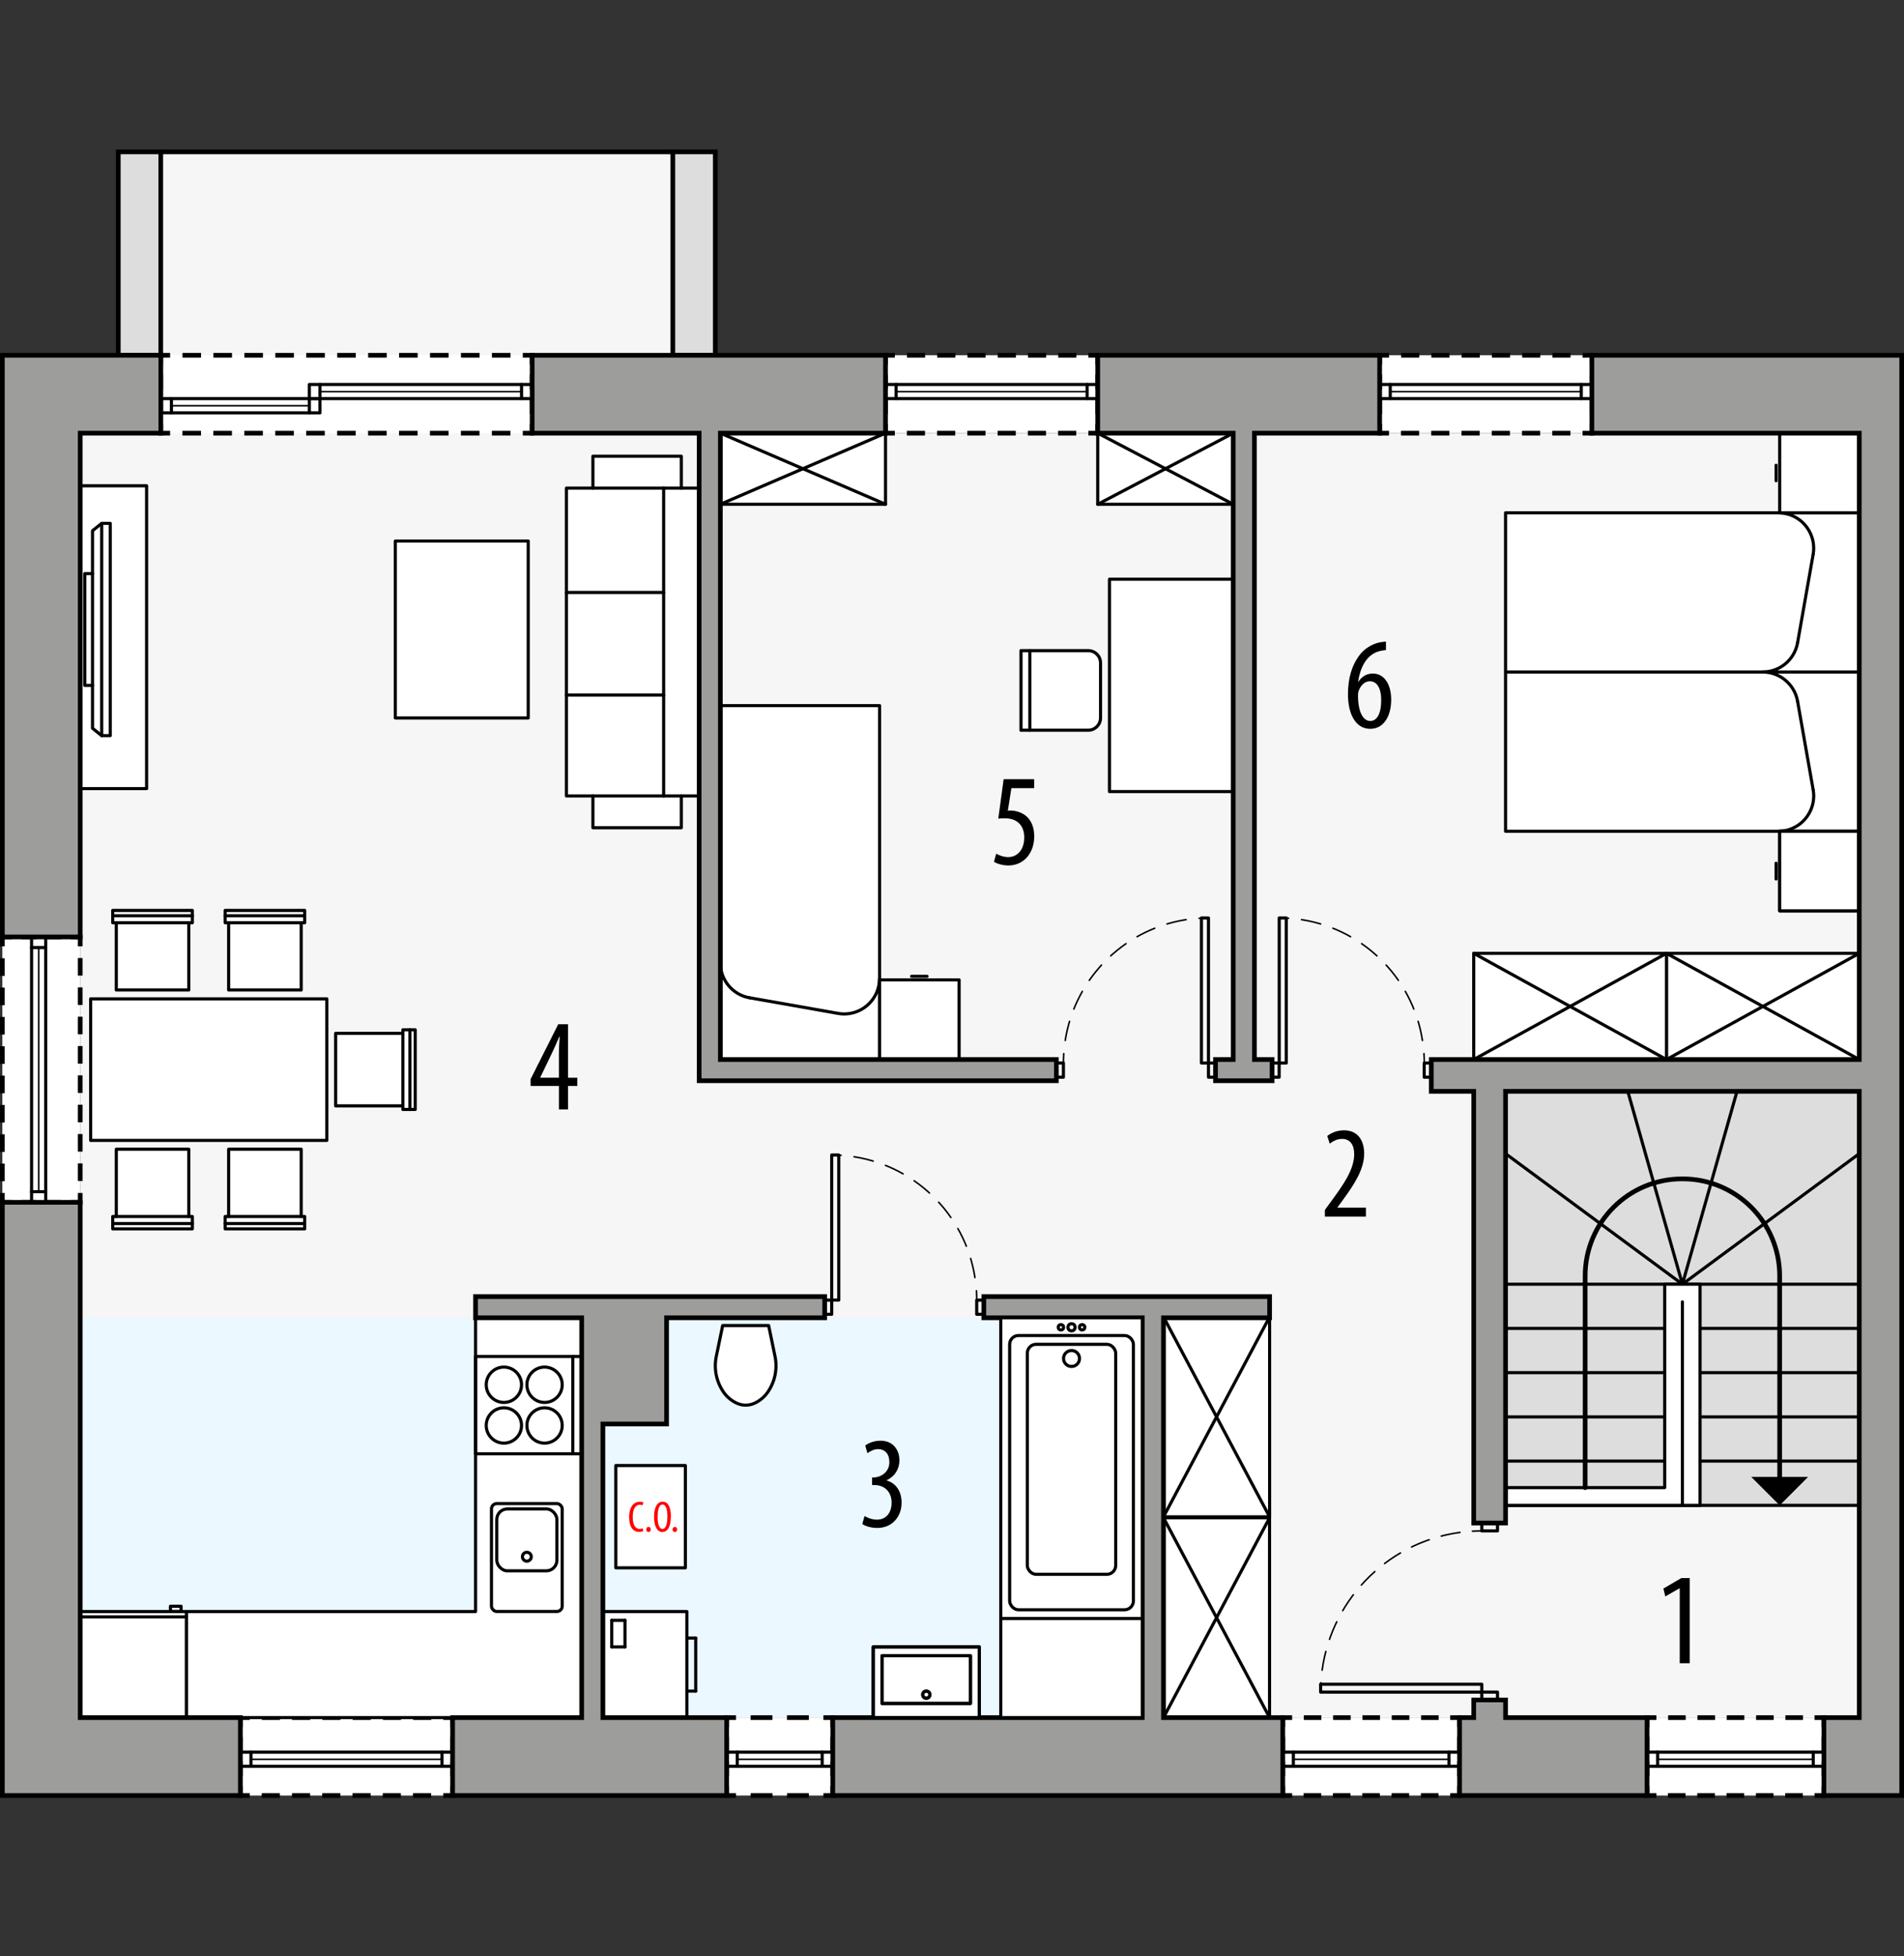 <?xml version="1.0" encoding="UTF-8"?><svg id="a" xmlns="http://www.w3.org/2000/svg" viewBox="0 0 305.2 313.42"><rect x="0" y="0" width="305.2" height="313.42" fill="#333333" stroke="none"/><defs><style>.p,.q,.r,.s,.t,.u,.v,.w,.x,.y,.z,.aa,.ab,.ac,.ad,.ae,.af{stroke:#000;}.p,.q,.r,.s,.v,.x,.y,.z,.aa,.ac,.ad,.ae,.af{fill:none;}.p,.q,.t,.v,.w,.ac,.af{stroke-linecap:round;stroke-linejoin:round;}.p,.r,.s,.u,.x,.y,.z,.aa,.ab,.ad,.ae{stroke-width:.75px;}.q{stroke-dasharray:3.14 2.09;}.q,.v,.af{stroke-width:.25px;}.r{stroke-dasharray:2.82 1.88;}.r,.s,.u,.x,.y,.z,.aa,.ab,.ad,.ae{stroke-miterlimit:10;}.ag{fill:#f6f6f6;}.ah{fill:#ebf8ff;}.ai,.t{fill:#fff;}.t,.w,.ac{stroke-width:.5px;}.aj{fill:red;}.u{fill:#9d9d9c;}.w,.ab{fill:#ddd;}.x{stroke-dasharray:2.91 1.94;}.y{stroke-dasharray:2.37 1.58;}.z{stroke-dasharray:2.37 1.58;}.aa{stroke-dasharray:3.5 2.33;}.ad{stroke-dasharray:2.82 1.88;}.ae{stroke-dasharray:2.98 1.98;}.af{stroke-dasharray:3.05 2.03;}</style></defs><polygon class="ag" points="107.85 69.4 107.85 24.33 25.77 24.33 25.77 69.4 12.86 69.4 12.86 275.19 298.03 275.19 298.03 69.4 107.85 69.4"/><rect class="ah" x="12.86" y="211.13" width="170.24" height="64.06"/><rect class="w" x="241.33" y="174.85" width="56.69" height="66.33" transform="translate(539.36 416.03) rotate(180)"/><line class="ac" x1="298.03" y1="234.09" x2="272.51" y2="234.09"/><line class="ac" x1="266.84" y1="227.01" x2="241.33" y2="227.01"/><line class="ac" x1="266.84" y1="234.09" x2="241.33" y2="234.09"/><line class="ac" x1="254.09" y1="219.92" x2="241.33" y2="219.92"/><line class="ac" x1="266.84" y1="212.83" x2="241.33" y2="212.83"/><line class="ac" x1="269.68" y1="205.75" x2="241.33" y2="205.75"/><line class="ac" x1="272.51" y1="227.01" x2="298.03" y2="227.01"/><line class="ac" x1="272.51" y1="219.92" x2="298.03" y2="219.92"/><line class="ac" x1="272.51" y1="212.83" x2="298.03" y2="212.83"/><line class="ac" x1="269.68" y1="205.75" x2="298.03" y2="205.75"/><line class="ac" x1="269.68" y1="205.75" x2="260.93" y2="174.85"/><line class="ac" x1="269.68" y1="205.75" x2="241.33" y2="184.83"/><line class="ac" x1="269.68" y1="205.75" x2="278.43" y2="174.85"/><line class="ac" x1="269.68" y1="205.75" x2="298.03" y2="184.83"/><line class="ac" x1="254.09" y1="219.92" x2="266.84" y2="219.92"/><polygon class="t" points="269.68 241.18 241.33 241.18 241.33 238.34 266.84 238.34 266.84 225.98 266.84 205.75 272.51 205.75 272.51 241.18 269.68 241.18 269.68 227.55 269.68 208.58 269.68 241.18"/><path class="p" d="M254.09,238.34v-33.92c0-8.59,6.96-15.55,15.55-15.55h.08c8.59,0,15.55,6.96,15.55,15.55v32.81"/><polygon points="289.83 236.62 280.71 236.62 285.27 241.18 289.83 236.62"/><rect class="ai" x="25.77" y="56.92" width="59.54" height="12.48"/><polyline class="s" points="85.3 67.9 85.3 69.4 83.8 69.4"/><line class="ae" x1="81.82" y1="69.4" x2="28.26" y2="69.4"/><polyline class="s" points="27.27 69.4 25.77 69.4 25.77 67.9"/><line class="z" x1="25.77" y1="66.32" x2="25.77" y2="59.21"/><polyline class="s" points="25.77 58.42 25.77 56.92 27.27 56.92"/><line class="ae" x1="29.25" y1="56.92" x2="82.81" y2="56.92"/><polyline class="s" points="83.8 56.92 85.3 56.92 85.3 58.42"/><line class="z" x1="85.3" y1="60" x2="85.3" y2="67.11"/><rect class="ai" x=".38" y="150.11" width="12.48" height="42.52"/><polyline class="s" points="1.88 192.63 .38 192.63 .38 191.13"/><line class="r" x1=".38" y1="189.25" x2=".38" y2="152.55"/><polyline class="s" points=".38 151.61 .38 150.11 1.88 150.11"/><line class="z" x1="3.46" y1="150.11" x2="10.57" y2="150.11"/><polyline class="s" points="11.36 150.11 12.86 150.11 12.86 151.61"/><line class="r" x1="12.86" y1="153.49" x2="12.86" y2="190.19"/><polyline class="s" points="12.86 191.13 12.86 192.63 11.36 192.63"/><line class="z" x1="9.78" y1="192.63" x2="2.67" y2="192.63"/><rect class="ai" x="141.94" y="56.92" width="34.02" height="12.48"/><polyline class="s" points="175.96 67.9 175.96 69.4 174.46 69.4"/><line class="x" x1="172.52" y1="69.4" x2="144.41" y2="69.4"/><polyline class="s" points="143.44 69.4 141.94 69.4 141.94 67.9"/><line class="z" x1="141.94" y1="66.32" x2="141.94" y2="59.21"/><polyline class="s" points="141.94 58.42 141.94 56.92 143.44 56.92"/><line class="x" x1="145.38" y1="56.92" x2="173.49" y2="56.92"/><polyline class="s" points="174.46 56.92 175.96 56.92 175.96 58.42"/><line class="z" x1="175.96" y1="60" x2="175.96" y2="67.11"/><rect class="ai" x="38.53" y="275.19" width="34.02" height="12.48"/><polyline class="s" points="72.55 286.17 72.55 287.67 71.05 287.67"/><line class="x" x1="69.11" y1="287.67" x2="41" y2="287.67"/><polyline class="s" points="40.03 287.67 38.53 287.67 38.53 286.17"/><line class="y" x1="38.53" y1="284.59" x2="38.53" y2="277.48"/><polyline class="s" points="38.53 276.69 38.53 275.19 40.03 275.19"/><line class="x" x1="41.97" y1="275.19" x2="70.08" y2="275.19"/><polyline class="s" points="71.05 275.19 72.55 275.19 72.55 276.69"/><line class="y" x1="72.55" y1="278.27" x2="72.55" y2="285.38"/><rect class="ai" x="221.15" y="56.92" width="34.02" height="12.48"/><polyline class="s" points="255.17 67.9 255.17 69.4 253.67 69.4"/><line class="x" x1="251.73" y1="69.4" x2="223.62" y2="69.4"/><polyline class="s" points="222.65 69.4 221.15 69.4 221.15 67.9"/><line class="z" x1="221.15" y1="66.32" x2="221.15" y2="59.21"/><polyline class="s" points="221.15 58.42 221.15 56.92 222.65 56.92"/><line class="x" x1="224.59" y1="56.92" x2="252.7" y2="56.92"/><polyline class="s" points="253.67 56.92 255.17 56.92 255.17 58.42"/><line class="z" x1="255.17" y1="60" x2="255.17" y2="67.11"/><rect class="ai" x="264.01" y="275.19" width="28.35" height="12.48"/><polyline class="s" points="292.36 286.17 292.36 287.67 290.86 287.67"/><line class="ad" x1="288.98" y1="287.67" x2="266.45" y2="287.67"/><polyline class="s" points="265.51 287.67 264.01 287.67 264.01 286.17"/><line class="y" x1="264.01" y1="284.59" x2="264.01" y2="277.48"/><polyline class="s" points="264.01 276.69 264.01 275.19 265.51 275.19"/><line class="ad" x1="267.39" y1="275.19" x2="289.92" y2="275.19"/><polyline class="s" points="290.86 275.19 292.36 275.19 292.36 276.69"/><line class="y" x1="292.36" y1="278.27" x2="292.36" y2="285.38"/><rect class="ai" x="205.62" y="275.19" width="28.35" height="12.48"/><polyline class="s" points="233.96 286.17 233.96 287.67 232.46 287.67"/><line class="ad" x1="230.58" y1="287.67" x2="208.05" y2="287.67"/><polyline class="s" points="207.12 287.67 205.62 287.67 205.62 286.17"/><line class="y" x1="205.62" y1="284.59" x2="205.62" y2="277.48"/><polyline class="s" points="205.62 276.69 205.62 275.19 207.12 275.19"/><line class="ad" x1="208.99" y1="275.19" x2="231.52" y2="275.19"/><polyline class="s" points="232.46 275.19 233.96 275.19 233.96 276.69"/><line class="y" x1="233.96" y1="278.27" x2="233.96" y2="285.38"/><rect class="ai" x="116.48" y="275.19" width="17.01" height="12.48"/><polyline class="s" points="133.49 286.17 133.49 287.67 131.99 287.67"/><line class="aa" x1="129.66" y1="287.67" x2="119.15" y2="287.67"/><polyline class="s" points="117.98 287.67 116.48 287.67 116.48 286.17"/><line class="y" x1="116.48" y1="284.59" x2="116.48" y2="277.48"/><polyline class="s" points="116.48 276.69 116.48 275.19 117.98 275.19"/><line class="aa" x1="120.32" y1="275.19" x2="130.82" y2="275.19"/><polyline class="s" points="131.99 275.19 133.49 275.19 133.49 276.69"/><line class="y" x1="133.49" y1="278.27" x2="133.49" y2="285.38"/><path d="M269.25,254.47h-.04l-2.27,1.3-.31-1.26,2.88-1.68h1.34v13.65h-1.6v-12.01Z"/><path d="M138.6,242.9c.42.25,1.15.57,1.97.57,1.41,0,2.35-1.03,2.35-2.73s-1.11-2.81-2.75-2.81h-.38v-1.22h.31c.97-.02,2.46-.76,2.46-2.44,0-1.36-.73-2.1-1.81-2.1-.67,0-1.26.34-1.7.65l-.36-1.22c.5-.4,1.43-.78,2.46-.78,1.93,0,3.02,1.39,3.02,3.15,0,1.37-.71,2.56-2.04,3.19v.04c1.22.34,2.39,1.43,2.39,3.57s-1.43,4.03-3.91,4.03c-.88,0-1.85-.25-2.39-.63l.36-1.28Z"/><path d="M212.37,194.9v-1.05l1.15-1.57c1.62-2.25,3.55-4.81,3.55-7.37,0-1.51-.67-2.44-1.95-2.44-.99,0-1.62.53-1.97.76l-.4-1.22c.48-.4,1.43-.92,2.67-.92,2.27,0,3.25,1.68,3.25,3.74,0,2.56-1.68,5.04-3.36,7.35l-.92,1.26v.04h4.56v1.43h-6.57Z"/><path d="M89.59,177.75v-3.76h-4.54v-1.09l4.43-8.8h1.57v8.57h1.49v1.32h-1.49v3.76h-1.47ZM89.59,172.66v-3.86c0-.94.06-1.78.13-2.69h-.08c-.46,1.09-.76,1.74-1.15,2.58l-1.89,3.93v.04h3Z"/><path d="M165.79,126.27h-3.67l-.57,3.63c.17-.04.31-.04.5-.04.73,0,1.87.31,2.6,1.03.71.71,1.13,1.72,1.13,3.11,0,2.71-1.7,4.66-4.14,4.66-.82,0-1.76-.23-2.31-.59l.36-1.3c.42.25,1.15.55,1.91.55,1.39,0,2.58-1.07,2.58-3.15s-1.32-3.07-3.09-3.07c-.5,0-.82.02-1.07.06l.86-6.32h4.89v1.43Z"/><path d="M222.17,104.15c-.27.02-.57.06-.97.15-2.27.55-3.17,2.81-3.51,4.91h.06c.52-.78,1.28-1.3,2.31-1.3,1.74,0,2.94,1.6,2.94,4.2s-1.18,4.66-3.36,4.66c-2.37,0-3.57-2.41-3.57-5.54,0-2.65.69-4.7,1.76-6.15.82-1.15,2.12-1.91,3.3-2.16.44-.08.8-.1,1.03-.13v1.36ZM221.4,112.24c0-2.06-.71-3.09-1.83-3.09-.67,0-1.36.46-1.76,1.47-.06.15-.13.42-.13.82.02,2.79.88,4.07,1.97,4.07.92,0,1.74-.9,1.74-3.28Z"/><polyline class="ac" points="116.48 280.72 116.48 282.99 118.18 282.99 118.18 280.72 116.48 280.72"/><polyline class="ac" points="131.79 280.72 131.79 282.99 133.49 282.99 133.49 280.72 131.79 280.72"/><line class="ac" x1="118.18" y1="280.72" x2="131.79" y2="280.72"/><line class="v" x1="118.18" y1="281.86" x2="131.79" y2="281.86"/><line class="ac" x1="118.18" y1="282.99" x2="131.79" y2="282.99"/><polyline class="ac" points="141.94 63.87 141.94 61.6 143.64 61.6 143.64 63.87 141.94 63.87"/><polyline class="ac" points="174.26 63.87 174.26 61.6 175.96 61.6 175.96 63.87 174.26 63.87"/><line class="ac" x1="143.64" y1="63.87" x2="174.26" y2="63.87"/><line class="v" x1="143.64" y1="62.74" x2="174.26" y2="62.74"/><line class="ac" x1="143.64" y1="61.6" x2="174.26" y2="61.6"/><polyline class="ac" points="221.15 63.87 221.15 61.6 222.85 61.6 222.85 63.87 221.15 63.87"/><polyline class="ac" points="253.47 63.87 253.47 61.6 255.17 61.6 255.17 63.87 253.47 63.87"/><line class="ac" x1="222.85" y1="63.87" x2="253.47" y2="63.87"/><line class="v" x1="222.85" y1="62.74" x2="253.47" y2="62.74"/><line class="ac" x1="222.85" y1="61.6" x2="253.47" y2="61.6"/><polyline class="ac" points="38.53 280.72 38.53 282.99 40.23 282.99 40.23 280.72 38.53 280.72"/><polyline class="ac" points="70.85 280.72 70.85 282.99 72.55 282.99 72.55 280.72 70.85 280.72"/><line class="ac" x1="40.23" y1="280.72" x2="70.85" y2="280.72"/><line class="v" x1="40.23" y1="281.86" x2="70.85" y2="281.86"/><line class="ac" x1="40.23" y1="282.99" x2="70.85" y2="282.99"/><polyline class="ac" points="7.33 150.11 5.06 150.11 5.06 151.81 7.33 151.81 7.33 150.11"/><polyline class="ac" points="7.33 190.93 5.06 190.93 5.06 192.63 7.33 192.63 7.33 190.93"/><line class="ac" x1="7.33" y1="151.81" x2="7.33" y2="190.93"/><line class="v" x1="6.2" y1="151.81" x2="6.2" y2="190.93"/><line class="ac" x1="5.06" y1="151.81" x2="5.06" y2="190.93"/><polyline class="ac" points="49.59 63.87 49.59 61.6 51.29 61.6 51.29 63.87 49.59 63.87"/><polyline class="ac" points="83.6 63.87 83.6 61.6 85.3 61.6 85.3 63.87 83.6 63.87"/><line class="ac" x1="51.29" y1="63.87" x2="83.6" y2="63.87"/><line class="v" x1="51.29" y1="62.74" x2="83.6" y2="62.74"/><line class="ac" x1="51.29" y1="61.6" x2="83.6" y2="61.6"/><polyline class="ac" points="25.78 66.14 25.78 63.87 27.48 63.87 27.48 66.14 25.78 66.14"/><polyline class="ac" points="49.59 66.14 49.59 63.87 51.29 63.87 51.29 66.14 49.59 66.14"/><line class="ac" x1="27.48" y1="66.14" x2="49.59" y2="66.14"/><line class="v" x1="27.48" y1="65.01" x2="49.59" y2="65.01"/><line class="ac" x1="27.48" y1="63.87" x2="49.59" y2="63.87"/><polyline class="ac" points="205.62 280.72 205.62 282.99 207.32 282.99 207.32 280.72 205.62 280.72"/><polyline class="ac" points="232.26 280.72 232.26 282.99 233.96 282.99 233.96 280.72 232.26 280.72"/><line class="ac" x1="207.32" y1="280.72" x2="232.26" y2="280.72"/><line class="v" x1="207.32" y1="281.86" x2="232.26" y2="281.86"/><line class="ac" x1="207.32" y1="282.99" x2="232.26" y2="282.99"/><polyline class="ac" points="264.01 280.72 264.01 282.99 265.71 282.99 265.71 280.72 264.01 280.72"/><polyline class="ac" points="290.65 280.72 290.65 282.99 292.36 282.99 292.36 280.72 290.65 280.72"/><line class="ac" x1="265.71" y1="280.72" x2="290.65" y2="280.72"/><line class="v" x1="265.71" y1="281.86" x2="290.65" y2="281.86"/><line class="ac" x1="265.71" y1="282.99" x2="290.65" y2="282.99"/><rect class="ac" x="193.71" y="170.31" width="1.13" height="2.27"/><rect class="ac" x="169.33" y="170.31" width="1.13" height="2.27"/><rect class="ac" x="192.58" y="147.07" width="1.13" height="23.24"/><path class="v" d="M193.71,147.07c-.5,0-1,.02-1.5.05"/><path class="q" d="M190.13,147.34c-10.31,1.6-18.39,9.97-19.52,20.42"/><path class="v" d="M170.51,168.81c-.03.5-.05,1-.05,1.5"/><rect class="ac" x="132.19" y="208.3" width="1.13" height="2.27"/><rect class="ac" x="156.56" y="208.3" width="1.13" height="2.27"/><rect class="ac" x="133.32" y="185.05" width="1.13" height="23.24"/><path class="v" d="M133.32,185.05c.5,0,1,.02,1.5.05"/><path class="q" d="M136.9,185.33c10.31,1.6,18.39,9.97,19.52,20.42"/><path class="v" d="M156.52,206.8c.03.5.05,1,.05,1.5"/><rect class="ac" x="237.52" y="271.1" width="2.52" height="1.26"/><rect class="ac" x="237.52" y="244.01" width="2.52" height="1.26"/><rect class="ac" x="211.69" y="269.84" width="25.83" height="1.26"/><path class="v" d="M211.69,271.1c0-.5.01-1,.04-1.5"/><path class="af" d="M211.93,267.58c1.61-11.78,11.16-21.03,23.07-22.18"/><path class="v" d="M236.02,245.32c.5-.03,1-.04,1.5-.04"/><rect class="ac" x="203.91" y="170.31" width="1.13" height="2.27"/><rect class="ac" x="228.29" y="170.31" width="1.13" height="2.27"/><rect class="ac" x="205.05" y="147.07" width="1.13" height="23.24"/><path class="v" d="M205.05,147.07c.5,0,1,.02,1.5.05"/><path class="q" d="M208.63,147.34c10.31,1.6,18.39,9.97,19.52,20.42"/><path class="v" d="M228.25,168.81c.03.5.05,1,.05,1.5"/><polygon class="t" points="76.23 211.13 76.23 258.19 29.87 258.19 29.87 275.19 93.24 275.19 93.24 211.13 76.23 211.13"/><rect class="ac" x="78.78" y="240.9" width="11.34" height="17.28" rx=".85" ry=".85"/><rect class="ac" x="79.63" y="241.75" width="9.64" height="9.92" rx="1.7" ry="1.7"/><circle class="ac" cx="84.45" cy="249.41" r=".71"/><rect class="t" x="63.37" y="86.68" width="21.3" height="28.35"/><rect class="t" x="115.47" y="69.4" width="26.47" height="11.39"/><line class="ac" x1="141.94" y1="69.4" x2="115.47" y2="80.79"/><line class="ac" x1="115.47" y1="69.4" x2="141.94" y2="80.79"/><rect class="t" x="175.96" y="69.4" width="21.72" height="11.39"/><line class="ac" x1="197.68" y1="69.4" x2="175.96" y2="80.79"/><line class="ac" x1="175.96" y1="69.4" x2="197.68" y2="80.79"/><rect class="t" x="267.13" y="152.74" width="30.9" height="17.01"/><line class="ac" x1="298.03" y1="152.74" x2="267.13" y2="169.75"/><line class="ac" x1="267.13" y1="152.74" x2="298.03" y2="169.75"/><rect class="t" x="236.23" y="152.74" width="30.9" height="17.01"/><line class="ac" x1="267.13" y1="152.74" x2="236.23" y2="169.75"/><line class="ac" x1="236.23" y1="152.74" x2="267.13" y2="169.75"/><rect class="t" x="178.99" y="250.68" width="32.03" height="17.01" transform="translate(454.18 64.18) rotate(90)"/><line class="ac" x1="203.51" y1="275.19" x2="186.5" y2="243.16"/><line class="ac" x1="203.51" y1="243.16" x2="186.5" y2="275.19"/><rect class="t" x="178.99" y="218.5" width="32.03" height="17.01" transform="translate(422.01 32) rotate(90)"/><line class="ac" x1="203.51" y1="243.02" x2="186.5" y2="210.99"/><line class="ac" x1="203.51" y1="210.99" x2="186.5" y2="243.02"/><rect class="t" x="98.71" y="234.8" width="11.15" height="16.39"/><rect class="t" x="12.86" y="258.19" width="17.01" height="17.01"/><line class="ac" x1="29.87" y1="259.04" x2="12.86" y2="259.04"/><rect class="ac" x="27.32" y="257.34" width="1.7" height=".85"/><rect class="t" x="14.53" y="160.03" width="37.86" height="22.68"/><polygon class="t" points="64.58 177.18 53.8 177.18 53.8 165.56 64.58 165.56 64.58 164.99 66.56 164.99 66.56 177.75 64.58 177.75 64.58 177.18"/><line class="ac" x1="64.58" y1="177.18" x2="64.58" y2="165.56"/><line class="ac" x1="65.71" y1="177.75" x2="65.71" y2="164.99"/><polygon class="t" points="30.26 194.9 30.26 184.12 18.64 184.12 18.64 194.9 18.07 194.9 18.07 196.88 30.83 196.88 30.83 194.9 30.26 194.9"/><line class="ac" x1="30.26" y1="194.9" x2="18.64" y2="194.9"/><line class="ac" x1="30.83" y1="196.03" x2="18.07" y2="196.03"/><polygon class="t" points="48.28 194.9 48.28 184.12 36.65 184.12 36.65 194.9 36.09 194.9 36.09 196.88 48.84 196.88 48.84 194.9 48.28 194.9"/><line class="ac" x1="48.28" y1="194.9" x2="36.65" y2="194.9"/><line class="ac" x1="48.84" y1="196.03" x2="36.09" y2="196.03"/><polygon class="t" points="30.26 147.84 30.26 158.61 18.64 158.61 18.64 147.84 18.07 147.84 18.07 145.86 30.83 145.86 30.83 147.84 30.26 147.84"/><line class="ac" x1="30.26" y1="147.84" x2="18.64" y2="147.84"/><line class="ac" x1="30.83" y1="146.71" x2="18.07" y2="146.71"/><polygon class="t" points="48.28 147.84 48.28 158.61 36.65 158.61 36.65 147.84 36.09 147.84 36.09 145.86 48.84 145.86 48.84 147.84 48.28 147.84"/><line class="ac" x1="48.28" y1="147.84" x2="36.65" y2="147.84"/><line class="ac" x1="48.84" y1="146.71" x2="36.09" y2="146.71"/><circle class="ac" cx="80.77" cy="228.38" r="2.83"/><circle class="ac" cx="87.29" cy="228.38" r="2.83"/><circle class="ac" cx="87.29" cy="221.86" r="2.83"/><circle class="ac" cx="80.77" cy="221.86" r="2.83"/><line class="ac" x1="91.82" y1="217.33" x2="91.82" y2="232.92"/><line class="ac" x1="91.82" y1="232.92" x2="91.82" y2="232.92"/><polygon class="ac" points="76.23 232.92 91.82 232.92 93.24 232.92 93.24 217.33 76.23 217.33 76.23 232.92"/><path class="t" d="M123.21,212.37l1.02,4.93c.42,2.01-.01,4.1-1.19,5.78-.53.75-1.25,1.34-2.08,1.73-.91.42-1.96.42-2.87,0-.83-.39-1.55-.98-2.08-1.73-1.18-1.68-1.61-3.77-1.19-5.78l1.02-4.93h7.37"/><rect class="t" x="96.64" y="258.19" width="13.46" height="17.01"/><line class="ac" x1="100.18" y1="263.86" x2="100.18" y2="259.6"/><line class="ac" x1="98.06" y1="263.86" x2="100.18" y2="263.86"/><line class="ac" x1="100.18" y1="259.6" x2="98.06" y2="259.6"/><line class="ac" x1="98.06" y1="259.6" x2="98.06" y2="263.86"/><line class="ac" x1="111.52" y1="270.94" x2="111.52" y2="262.44"/><line class="ac" x1="110.11" y1="270.94" x2="111.52" y2="270.94"/><line class="ac" x1="111.52" y1="262.44" x2="110.11" y2="262.44"/><path class="t" d="M163.66,116.99h10.77c1.1,0,1.98-.89,1.98-1.98v-8.79c0-1.1-.89-1.98-1.98-1.98h-10.77v12.76"/><rect class="t" x="177.84" y="92.8" width="19.84" height="34.02"/><line class="ac" x1="165.08" y1="116.99" x2="165.08" y2="104.23"/><polyline class="t" points="115.47 113.05 115.47 169.75 140.99 169.75 140.99 113.05 115.47 113.05"/><line class="ac" x1="134.33" y1="162.36" x2="120.16" y2="159.86"/><path class="ac" d="M115.47,154.28c0,2.75,1.98,5.11,4.68,5.58"/><path class="ac" d="M134.33,162.36c.33.06.65.09.98.09,3.13,0,5.67-2.54,5.67-5.67"/><line class="ac" x1="146.12" y1="156.42" x2="148.6" y2="156.42"/><polyline class="t" points="140.99 156.99 153.74 156.99 153.74 169.75 140.99 169.75 140.99 156.99"/><rect class="t" x="12.86" y="77.83" width="10.64" height="48.52"/><polygon class="ac" points="16.3 117.86 17.67 117.86 17.67 83.85 16.3 83.85 16.3 83.85 14.83 85.03 14.83 91.9 13.59 91.9 13.59 109.81 14.83 109.81 14.83 116.68 16.3 117.86"/><line class="ac" x1="16.3" y1="117.86" x2="16.3" y2="83.85"/><line class="ac" x1="14.83" y1="91.9" x2="14.83" y2="109.81"/><polyline class="t" points="90.79 78.2 95.04 78.2 95.04 73.09 109.21 73.09 109.21 78.2 112.05 78.2 112.05 127.52 109.21 127.52 109.21 132.62 95.04 132.62 95.04 127.52 90.79 127.52 90.79 78.2"/><polyline class="ac" points="109.21 78.2 106.38 78.2 106.38 127.52 109.21 127.52"/><line class="ac" x1="95.04" y1="78.2" x2="106.38" y2="78.2"/><line class="ac" x1="106.38" y1="127.52" x2="95.04" y2="127.52"/><line class="ac" x1="90.79" y1="94.92" x2="106.38" y2="94.92"/><line class="ac" x1="90.79" y1="111.36" x2="106.38" y2="111.36"/><polyline class="t" points="241.33 107.67 241.33 82.16 298.03 82.16 298.03 107.67 241.33 107.67"/><polyline class="t" points="241.33 107.67 241.33 133.18 298.03 133.18 298.03 107.67 241.33 107.67"/><line class="ac" x1="288.14" y1="102.98" x2="290.64" y2="88.81"/><path class="ac" d="M288.14,102.98c-.48,2.71-2.83,4.68-5.58,4.68"/><path class="ac" d="M285.06,82.16c.33,0,.66.03.98.09,3.08.54,5.14,3.48,4.6,6.57"/><line class="ac" x1="284.7" y1="74.54" x2="284.7" y2="77.02"/><polyline class="t" points="285.27 82.16 298.03 82.16 298.03 69.4 285.27 69.4 285.27 82.16"/><line class="ac" x1="288.14" y1="112.35" x2="290.64" y2="126.53"/><path class="ac" d="M288.14,112.35c-.48-2.71-2.83-4.68-5.58-4.68"/><path class="ac" d="M285.06,133.18c3.13,0,5.67-2.54,5.67-5.67,0-.33-.03-.66-.09-.98"/><line class="ac" x1="284.7" y1="140.8" x2="284.7" y2="138.32"/><polyline class="ac" points="285.27 133.18 298.03 133.18 298.03 145.93 285.27 145.93 285.27 133.18"/><line class="ac" x1="284.7" y1="140.8" x2="284.7" y2="138.32"/><polyline class="t" points="285.27 133.18 298.03 133.18 298.03 145.93 285.27 145.93 285.27 133.18"/><rect class="ab" x="18.96" y="24.33" width="6.81" height="32.59"/><rect class="ab" x="107.85" y="24.33" width="6.81" height="32.59"/><line class="s" x1="25.77" y1="24.33" x2="107.97" y2="24.33"/><path class="aj" d="M103.12,245.3c-.15.08-.38.13-.68.13-.93,0-1.59-.75-1.59-2.36,0-1.88.93-2.47,1.68-2.47.29,0,.49.06.59.12l-.12.46c-.11-.05-.23-.1-.48-.1-.51,0-1.1.49-1.1,1.95s.54,1.93,1.11,1.93c.2,0,.39-.05.5-.11l.08.46Z"/><path class="aj" d="M103.59,245.04c0-.24.16-.41.36-.41.22,0,.36.16.36.41s-.13.41-.36.41c-.2,0-.36-.16-.36-.41Z"/><path class="aj" d="M107.53,242.98c0,1.78-.61,2.47-1.37,2.47s-1.32-.84-1.32-2.44.56-2.42,1.4-2.42,1.3.88,1.3,2.4ZM105.41,243.01c0,.98.19,1.95.79,1.95s.78-1.04.78-1.97-.16-1.94-.78-1.94-.78.99-.78,1.95Z"/><path class="aj" d="M107.81,245.04c0-.24.16-.41.36-.41.22,0,.36.16.36.41s-.13.41-.36.41c-.2,0-.36-.16-.36-.41Z"/><polygon class="u" points="12.86 69.4 25.78 69.4 25.78 56.92 .39 56.92 .38 56.92 .38 150.11 12.86 150.11 12.86 69.4"/><polygon class="u" points="12.86 192.63 .38 192.63 .38 287.67 38.53 287.67 38.53 275.19 12.86 275.19 12.86 192.63"/><polygon class="u" points="76.23 211.13 93.24 211.13 93.24 275.19 72.55 275.19 72.55 287.67 116.48 287.67 116.48 275.19 96.64 275.19 96.64 228.14 106.85 228.14 106.85 211.13 132.19 211.13 132.19 207.73 76.23 207.73 76.23 211.13"/><polygon class="u" points="186.5 211.13 203.51 211.13 203.51 207.73 157.7 207.73 157.7 211.13 183.1 211.13 183.1 275.19 133.49 275.19 133.49 287.67 205.62 287.67 205.62 275.19 186.5 275.19 186.5 211.13"/><polygon class="u" points="241.33 272.36 236.23 272.36 236.23 275.19 233.96 275.19 233.96 287.67 264.01 287.67 264.01 275.19 241.33 275.19 241.33 272.36"/><polygon class="u" points="255.17 56.92 255.17 69.4 298.03 69.4 298.03 169.75 229.43 169.75 229.43 174.85 236.23 174.85 236.23 244.01 241.33 244.01 241.33 174.85 298.03 174.85 298.03 275.19 292.36 275.19 292.36 287.67 304.83 287.67 304.83 56.92 255.17 56.92"/><polygon class="u" points="175.96 69.4 197.68 69.4 197.68 169.75 194.84 169.75 194.84 173.15 203.91 173.15 203.91 169.75 201.08 169.75 201.08 69.4 221.15 69.4 221.15 56.92 175.96 56.92 175.96 69.4"/><polygon class="u" points="112.07 173.15 169.33 173.15 169.33 169.75 115.47 169.75 115.47 69.4 141.94 69.4 141.94 56.92 85.3 56.92 85.3 69.4 112.07 69.4 112.07 173.15"/><g id="b"><polyline class="t" points="139.97 275.19 139.97 263.86 156.98 263.86 156.98 275.19 139.97 275.19"/></g><g id="c"><polyline class="t" points="183.1 211.13 160.42 211.13 160.42 259.32 183.1 259.32 183.1 211.13"/></g><g id="d"><polyline class="t" points="183.1 259.32 160.42 259.32 160.42 275.19 183.1 275.19 183.1 259.32"/></g><g id="e"><polyline class="ac" points="139.97 275.19 139.97 263.86 156.98 263.86 156.98 275.19 139.97 275.19"/></g><g id="f"><rect class="ac" x="141.39" y="265.27" width="14.17" height="7.65"/></g><g id="g"><circle class="ac" cx="148.48" cy="271.51" r=".57"/></g><g id="h"><rect class="ac" x="141.39" y="265.27" width="14.17" height="7.65"/></g><g id="i"><circle class="ac" cx="148.48" cy="271.51" r=".57"/></g><g id="j"><circle class="ac" cx="171.76" cy="217.65" r="1.28"/></g><g id="k"><circle class="ac" cx="173.46" cy="212.65" r=".43"/></g><g id="l"><circle class="ac" cx="171.76" cy="212.65" r=".57"/></g><g id="m"><circle class="ac" cx="170.06" cy="212.65" r=".43"/></g><g id="n"><rect class="ac" x="161.84" y="213.97" width="19.84" height="43.94" rx="1.42" ry="1.42"/></g><g id="o"><rect class="ac" x="164.67" y="215.38" width="14.17" height="36.85" rx="1.42" ry="1.42"/></g></svg>